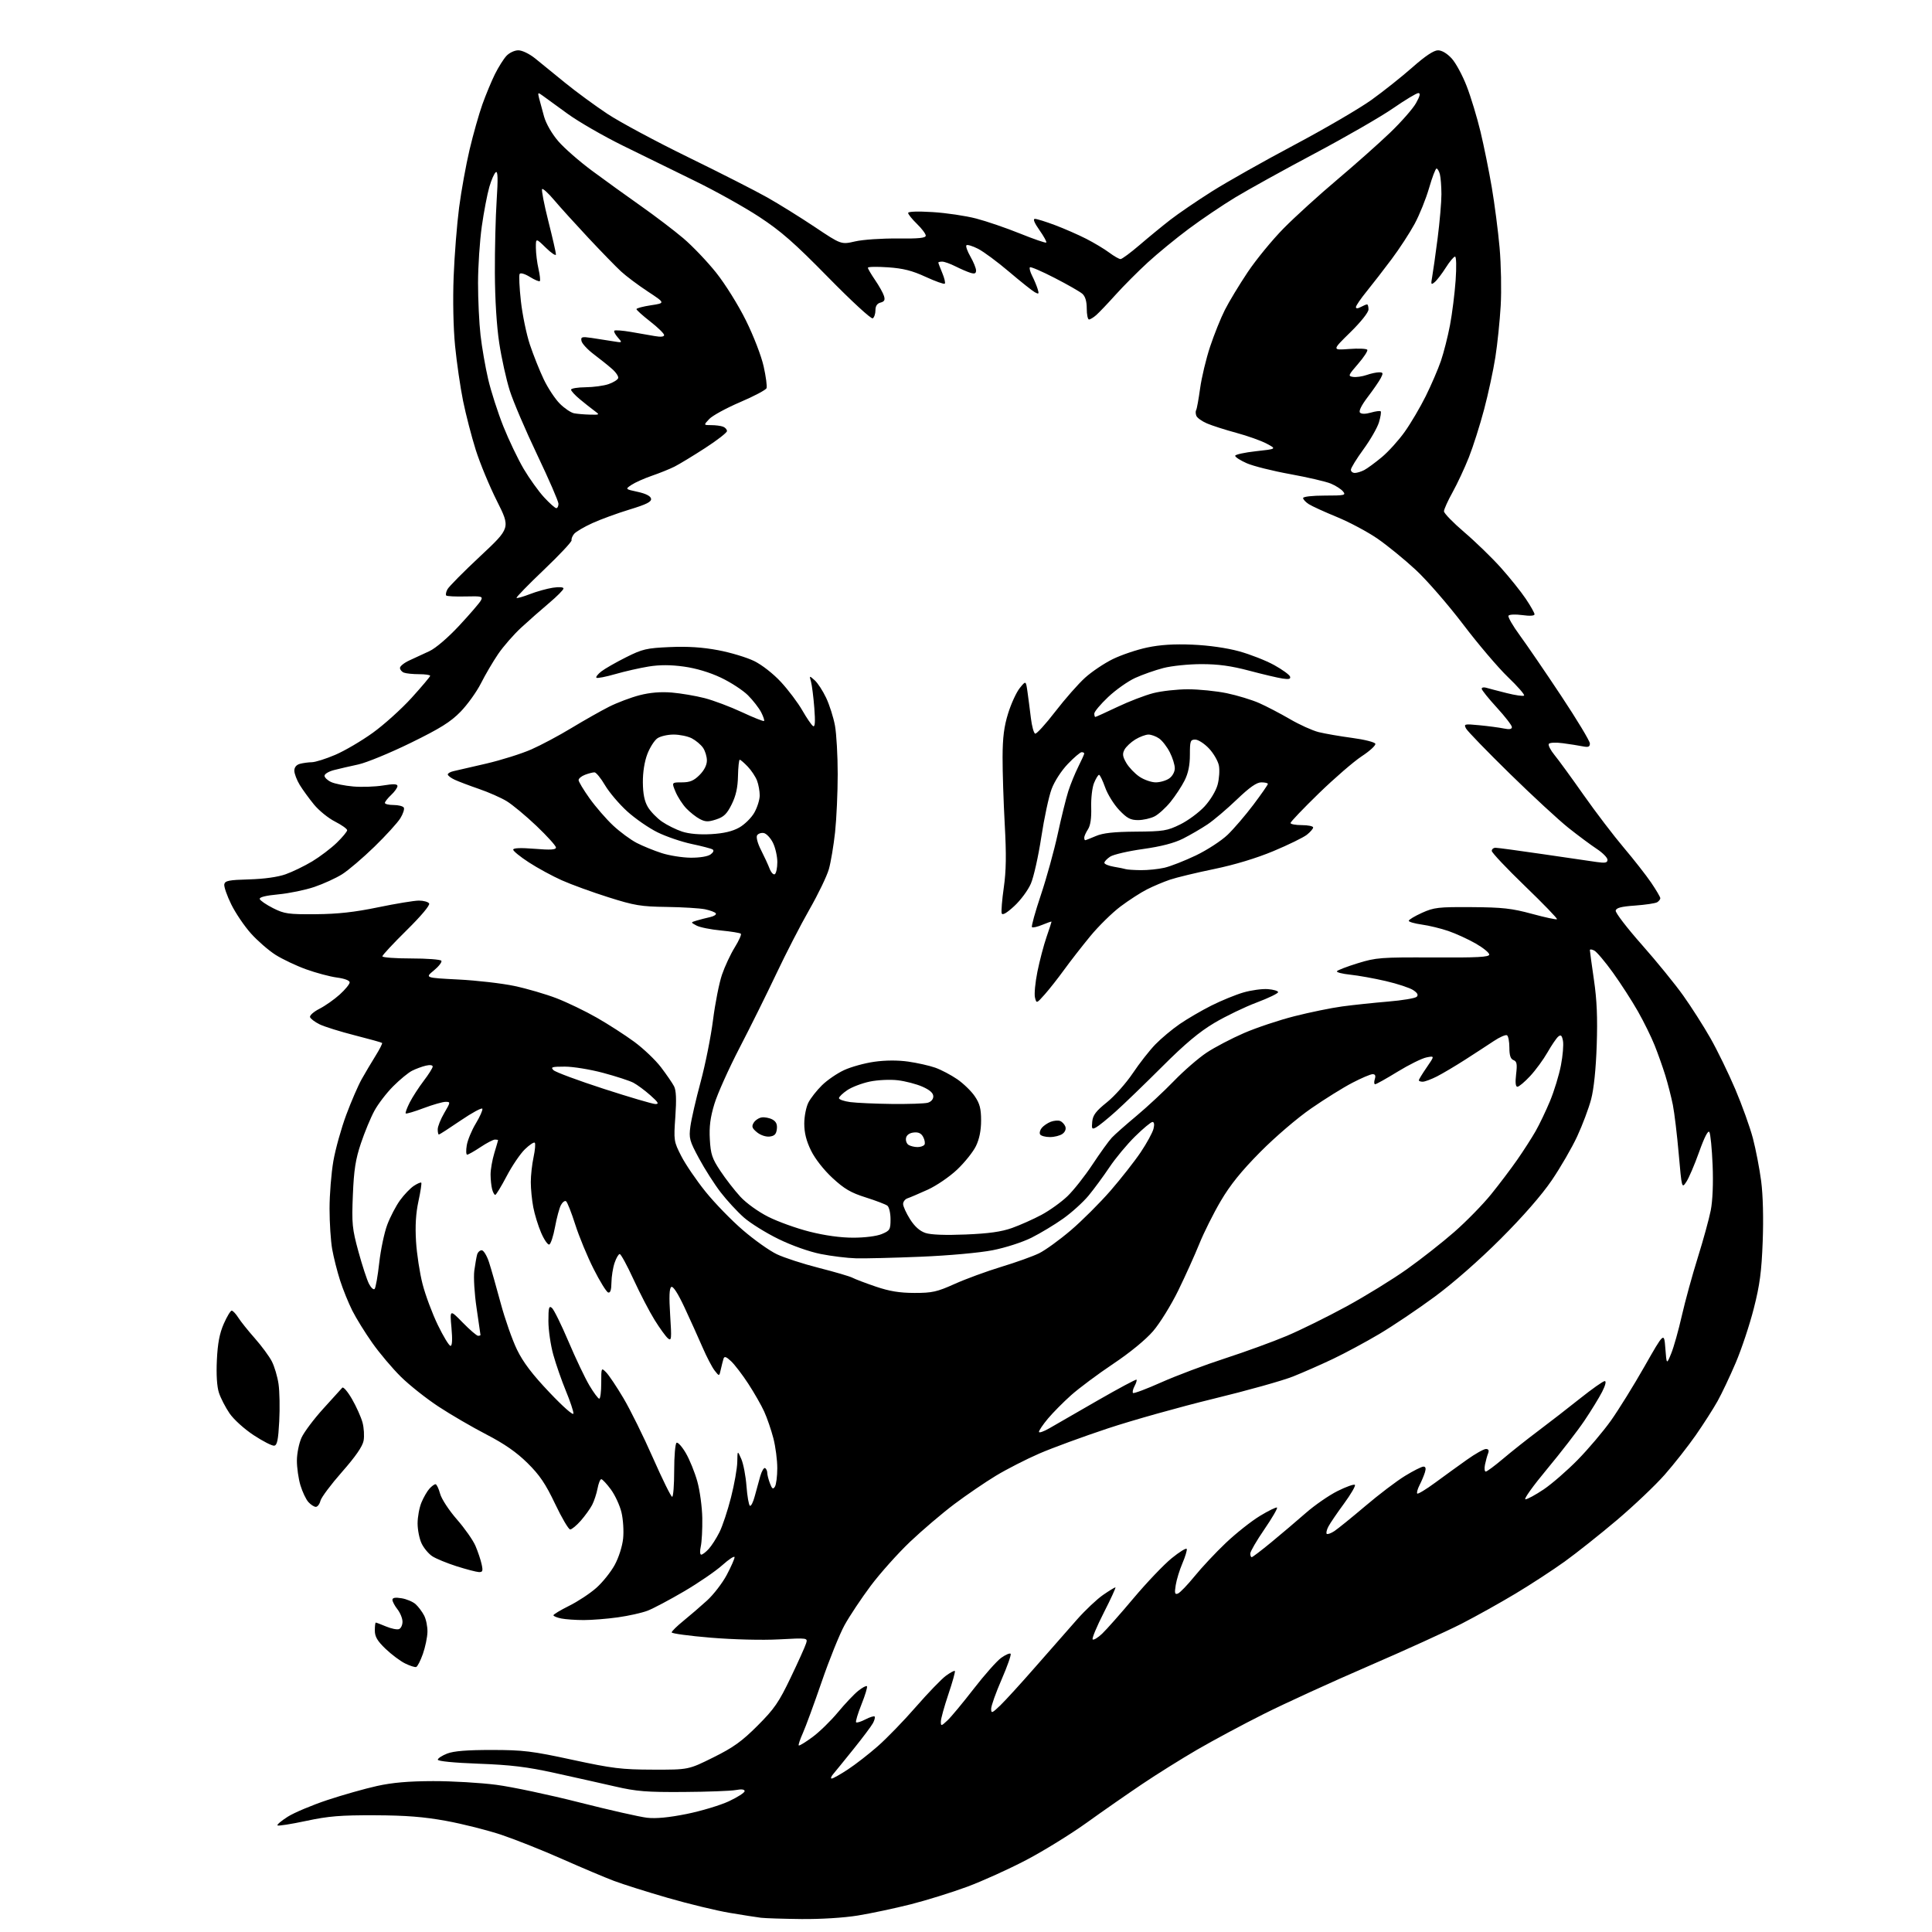<?xml version="1.0" encoding="UTF-8" standalone="no"?>
<svg 
  version="1.1" 
  xmlns="http://www.w3.org/2000/svg" 
  xmlns:xlink="http://www.w3.org/1999/xlink" 
  xmlns:svg="http://www.w3.org/2000/svg"
  xmlns:rdf="http://www.w3.org/1999/02/22-rdf-syntax-ns#"
  xmlns:cc="http://creativecommons.org/ns#"
  xmlns:dc="http://purl.org/dc/elements/1.1/"
  viewBox="0 0 768 768"
  width="768"
  height="768"
>
<style>svg {background-color: white; }</style>"
<path stroke="none" fill="black" fill-rule="evenodd" d="M318.50,762.85C311.35,762.77 304.15,762.54 302.50,762.34C300.85,762.14 295.23,761.26 290.00,760.38C284.77,759.50 273.75,756.83 265.50,754.45C257.25,752.07 247.57,749.01 244.00,747.66C240.43,746.31 231.20,742.41 223.50,739.00C215.80,735.58 204.95,731.27 199.40,729.40C193.84,727.54 183.94,725.04 177.40,723.84C168.47,722.21 161.38,721.65 149.00,721.60C135.36,721.55 130.62,721.93 121.66,723.85C115.70,725.12 110.59,725.92 110.30,725.63C110.01,725.34 111.85,723.78 114.39,722.17C116.94,720.56 124.01,717.58 130.11,715.55C136.20,713.53 145.09,711.01 149.85,709.96C156.00,708.60 162.46,708.04 172.20,708.02C179.73,708.01 191.02,708.67 197.28,709.49C203.54,710.31 218.39,713.46 230.27,716.48C242.16,719.50 254.27,722.24 257.19,722.58C260.79,722.99 265.88,722.50 273.00,721.07C278.77,719.90 286.31,717.63 289.75,716.03C293.19,714.42 296.00,712.61 296.00,712.01C296.00,711.29 294.77,711.14 292.49,711.57C290.56,711.93 281.22,712.28 271.74,712.34C257.03,712.44 253.03,712.12 244.50,710.15C239.00,708.89 228.20,706.47 220.50,704.78C209.45,702.35 203.07,701.58 190.24,701.10C180.42,700.74 174.00,700.10 174.03,699.50C174.06,698.95 175.75,697.85 177.79,697.06C180.39,696.06 185.69,695.63 195.50,695.64C207.99,695.65 211.45,696.07 227.50,699.54C243.51,702.99 247.06,703.43 259.59,703.46C273.68,703.50 273.68,703.50 283.55,698.60C291.53,694.64 294.89,692.23 301.14,685.98C307.82,679.30 309.61,676.70 314.31,666.87C317.31,660.62 320.06,654.50 320.43,653.28C321.11,651.07 321.11,651.07 309.63,651.68C303.02,652.04 291.55,651.75 282.58,651.01C274.01,650.30 267.00,649.35 267.00,648.91C267.00,648.46 269.11,646.39 271.69,644.30C274.26,642.21 278.48,638.58 281.05,636.24C283.63,633.89 287.14,629.33 288.87,626.10C290.59,622.86 292.00,619.68 292.00,619.02C292.00,618.36 289.82,619.77 287.15,622.16C284.49,624.55 277.63,629.25 271.90,632.61C266.18,635.96 259.67,639.42 257.42,640.28C255.18,641.14 249.86,642.33 245.60,642.92C241.34,643.52 235.24,644.00 232.05,644.00C228.86,644.00 224.84,643.72 223.13,643.38C221.41,643.03 220.00,642.45 220.00,642.09C220.00,641.73 222.81,640.04 226.25,638.33C229.69,636.63 234.54,633.43 237.03,631.22C239.53,629.02 242.82,624.90 244.36,622.08C245.96,619.15 247.39,614.66 247.70,611.59C248.01,608.65 247.71,603.97 247.05,601.21C246.39,598.44 244.49,594.34 242.84,592.09C241.18,589.84 239.47,588.00 239.02,588.00C238.58,588.00 237.91,589.67 237.53,591.72C237.14,593.76 236.18,596.68 235.40,598.20C234.61,599.73 232.57,602.55 230.88,604.49C229.18,606.42 227.28,607.99 226.65,607.98C226.02,607.98 223.32,603.40 220.66,597.80C216.86,589.81 214.51,586.34 209.66,581.56C205.31,577.27 200.50,573.93 193.30,570.20C187.68,567.29 179.13,562.31 174.30,559.13C169.46,555.95 162.73,550.62 159.35,547.28C155.97,543.94 150.86,537.90 148.01,533.85C145.15,529.81 141.57,524.02 140.05,521.00C138.53,517.98 136.34,512.58 135.19,509.00C134.04,505.43 132.63,499.83 132.05,496.57C131.47,493.30 131.00,486.05 131.00,480.45C131.00,474.85 131.69,466.33 132.52,461.52C133.36,456.72 135.67,448.45 137.65,443.14C139.62,437.84 142.38,431.48 143.77,429.00C145.16,426.52 147.64,422.35 149.28,419.71C150.92,417.08 152.09,414.77 151.88,414.58C151.67,414.38 146.78,413.02 141.00,411.55C135.22,410.08 128.95,408.12 127.05,407.19C125.16,406.26 123.44,404.96 123.24,404.30C123.04,403.65 124.72,402.16 126.98,401.01C129.24,399.86 132.87,397.31 135.05,395.34C137.22,393.38 139.00,391.20 139.00,390.51C139.00,389.76 136.98,388.99 133.94,388.59C131.16,388.22 125.65,386.75 121.69,385.32C117.74,383.90 112.25,381.29 109.49,379.54C106.74,377.78 102.36,373.97 99.77,371.08C97.17,368.19 93.64,362.99 91.93,359.51C90.22,356.03 88.97,352.43 89.16,351.51C89.44,350.10 91.03,349.79 99.00,349.57C104.90,349.41 110.39,348.65 113.50,347.55C116.25,346.58 121.03,344.26 124.13,342.40C127.22,340.53 131.61,337.20 133.88,335.00C136.14,332.80 138.00,330.56 138.00,330.02C138.00,329.48 135.83,327.94 133.18,326.59C130.53,325.25 126.77,322.20 124.82,319.82C122.87,317.44 120.31,313.92 119.14,312.00C117.97,310.07 117.01,307.54 117.00,306.37C117.00,305.00 117.81,304.02 119.25,303.63C120.49,303.30 122.62,303.01 124.00,302.99C125.38,302.96 129.55,301.65 133.27,300.06C136.99,298.47 143.69,294.54 148.15,291.33C152.61,288.13 159.58,281.85 163.63,277.39C167.68,272.92 171.00,268.98 171.00,268.64C171.00,268.29 169.01,268.00 166.58,268.00C164.15,268.00 161.45,267.73 160.58,267.39C159.71,267.06 159.00,266.21 159.00,265.51C159.00,264.80 160.69,263.46 162.75,262.52C164.81,261.57 168.41,259.91 170.74,258.82C173.22,257.66 178.15,253.43 182.58,248.66C186.76,244.17 190.61,239.70 191.15,238.71C192.03,237.07 191.55,236.94 185.03,237.10C181.14,237.20 177.70,237.03 177.39,236.73C177.09,236.42 177.30,235.30 177.87,234.25C178.44,233.19 184.30,227.26 190.91,221.09C202.91,209.86 202.91,209.86 197.55,199.18C194.59,193.31 190.81,184.17 189.13,178.88C187.46,173.59 185.19,164.81 184.08,159.38C182.98,153.95 181.55,144.10 180.90,137.50C180.20,130.31 179.97,119.29 180.33,110.00C180.66,101.47 181.64,89.10 182.50,82.50C183.36,75.90 185.23,65.55 186.66,59.50C188.09,53.45 190.38,45.35 191.75,41.50C193.13,37.65 195.37,32.25 196.73,29.50C198.10,26.75 200.15,23.49 201.28,22.25C202.44,20.99 204.53,20.00 206.04,20.00C207.58,20.00 210.45,21.39 212.76,23.25C214.98,25.04 220.32,29.39 224.64,32.92C228.97,36.44 236.55,42.01 241.50,45.29C246.45,48.56 260.89,56.31 273.60,62.51C286.30,68.71 300.47,75.92 305.10,78.54C309.72,81.15 318.20,86.43 323.94,90.26C334.37,97.24 334.37,97.24 339.94,95.96C343.00,95.25 350.56,94.74 356.75,94.81C365.25,94.90 368.00,94.62 368.00,93.66C368.00,92.96 366.43,90.87 364.50,89.00C362.58,87.13 361.00,85.18 361.00,84.65C361.00,84.07 364.80,83.94 370.75,84.31C376.11,84.64 383.88,85.79 388.00,86.86C392.12,87.93 399.99,90.62 405.48,92.84C410.97,95.06 415.66,96.67 415.91,96.42C416.16,96.17 414.94,93.95 413.20,91.48C411.16,88.59 410.52,87.00 411.40,87.00C412.15,87.00 415.76,88.13 419.43,89.51C423.09,90.89 428.66,93.33 431.80,94.93C434.93,96.53 439.05,99.00 440.94,100.42C442.84,101.84 444.86,102.99 445.44,102.99C446.02,102.98 449.43,100.46 453.00,97.40C456.57,94.33 462.07,89.82 465.21,87.38C468.35,84.94 475.78,79.87 481.71,76.12C487.65,72.36 502.40,64.04 514.50,57.62C526.60,51.19 540.40,43.14 545.17,39.72C549.94,36.30 557.28,30.46 561.48,26.75C566.56,22.26 569.96,20.00 571.62,20.00C573.16,20.00 575.25,21.24 577.08,23.25C578.71,25.03 581.40,30.01 583.05,34.30C584.71,38.58 587.16,46.69 588.51,52.30C589.86,57.91 591.88,67.87 593.00,74.44C594.12,81.01 595.52,91.81 596.11,98.44C596.70,105.07 596.90,115.45 596.55,121.50C596.20,127.55 595.25,136.78 594.43,142.00C593.61,147.22 591.60,156.57 589.95,162.77C588.31,168.97 585.59,177.52 583.91,181.77C582.23,186.02 579.31,192.27 577.43,195.66C575.54,199.05 574.00,202.47 574.00,203.25C574.00,204.03 577.65,207.78 582.10,211.58C586.56,215.39 593.08,221.72 596.60,225.65C600.12,229.58 604.58,235.14 606.50,238.00C608.43,240.86 610.00,243.65 610.00,244.19C610.00,244.81 608.13,244.93 605.11,244.51C602.42,244.14 599.96,244.25 599.65,244.75C599.34,245.25 601.37,248.78 604.16,252.58C606.95,256.39 614.36,267.22 620.62,276.66C626.88,286.10 632.00,294.59 632.00,295.54C632.00,296.89 631.40,297.13 629.14,296.68C627.57,296.36 624.02,295.81 621.27,295.44C618.43,295.06 616.00,295.18 615.67,295.72C615.36,296.23 616.36,298.20 617.90,300.08C619.45,301.96 624.67,309.12 629.50,316.00C634.34,322.88 641.54,332.32 645.51,337.00C649.47,341.68 654.35,347.91 656.36,350.86C658.36,353.81 660.00,356.60 660.00,357.05C660.00,357.51 659.44,358.23 658.75,358.66C658.06,359.08 654.13,359.67 650.01,359.97C644.43,360.36 642.45,360.88 642.26,362.00C642.12,362.82 646.78,368.90 652.62,375.50C658.46,382.10 665.89,391.22 669.13,395.78C672.37,400.33 677.25,407.98 679.97,412.78C682.69,417.57 687.12,426.68 689.81,433.00C692.50,439.32 695.65,448.10 696.81,452.50C697.96,456.90 699.44,464.55 700.09,469.50C700.81,475.03 701.05,484.29 700.70,493.50C700.24,505.55 699.55,510.79 697.15,520.17C695.52,526.59 692.30,536.27 690.00,541.67C687.70,547.08 684.43,553.98 682.74,557.00C681.05,560.02 677.16,566.10 674.10,570.50C671.03,574.90 665.48,581.97 661.75,586.21C658.02,590.45 649.46,598.57 642.73,604.27C636.00,609.96 626.67,617.37 622.00,620.73C617.33,624.09 608.55,629.82 602.50,633.45C596.45,637.09 586.76,642.49 580.98,645.46C575.19,648.42 558.54,656.00 543.98,662.30C529.41,668.59 510.70,677.15 502.40,681.32C494.09,685.48 482.17,691.88 475.90,695.52C469.63,699.17 459.77,705.33 454.00,709.22C448.23,713.10 438.32,719.99 432.00,724.54C425.68,729.08 414.86,735.76 407.98,739.37C401.09,742.98 390.52,747.77 384.48,750.01C378.44,752.25 368.31,755.40 361.96,757.01C355.61,758.61 346.16,760.61 340.96,761.46C335.40,762.36 326.14,762.93 318.50,762.85zM330.62,707.00C331.13,707.00 334.01,705.38 337.02,703.40C340.04,701.42 345.40,697.25 348.93,694.15C352.47,691.05 359.30,684.01 364.09,678.50C368.89,673.00 374.25,667.45 375.99,666.16C377.73,664.88 379.34,664.01 379.57,664.24C379.80,664.47 378.64,668.64 376.99,673.52C375.35,678.39 374.00,683.27 374.00,684.36C374.00,686.23 374.15,686.21 376.60,683.92C378.03,682.59 382.73,676.93 387.05,671.35C391.37,665.77 396.30,660.21 398.01,659.00C399.72,657.78 401.39,657.06 401.73,657.39C402.07,657.73 400.46,662.31 398.17,667.58C395.88,672.84 394.00,678.10 394.00,679.27C394.00,681.19 394.35,681.06 397.60,677.95C399.58,676.05 405.92,669.10 411.69,662.50C417.45,655.90 424.86,647.47 428.15,643.76C431.43,640.05 436.09,635.66 438.49,634.01C440.89,632.35 443.10,631.00 443.39,631.00C443.67,631.00 441.61,635.50 438.80,641.01C435.99,646.52 433.99,651.32 434.35,651.69C434.72,652.05 436.41,651.04 438.11,649.43C439.81,647.82 445.45,641.45 450.64,635.27C455.83,629.10 462.63,621.97 465.76,619.42C468.88,616.88 471.57,615.22 471.75,615.74C471.92,616.26 471.15,618.82 470.03,621.43C468.91,624.04 467.71,627.95 467.37,630.11C466.85,633.35 467.00,633.94 468.24,633.46C469.07,633.14 472.04,630.05 474.86,626.59C477.67,623.12 483.26,617.16 487.28,613.34C491.30,609.52 497.41,604.68 500.86,602.59C504.30,600.50 507.35,599.02 507.64,599.30C507.92,599.59 505.65,603.49 502.58,607.97C499.51,612.45 497.00,616.77 497.00,617.56C497.00,618.35 497.26,619.00 497.58,619.00C497.90,619.00 501.38,616.35 505.33,613.10C509.27,609.86 515.42,604.64 519.00,601.50C522.58,598.36 528.30,594.40 531.72,592.70C535.14,590.99 538.23,589.90 538.59,590.26C538.95,590.62 537.00,593.97 534.26,597.71C531.51,601.44 528.72,605.55 528.05,606.84C527.38,608.12 527.09,609.42 527.39,609.72C527.69,610.02 529.05,609.54 530.41,608.65C531.76,607.76 537.29,603.29 542.69,598.71C548.08,594.12 555.21,588.71 558.52,586.69C561.83,584.66 565.12,583.00 565.84,583.00C566.72,583.00 566.91,583.72 566.44,585.25C566.06,586.49 565.10,588.78 564.30,590.34C563.50,591.91 563.09,593.42 563.38,593.71C563.67,594.00 566.89,592.05 570.53,589.37C574.17,586.69 579.84,582.59 583.14,580.25C586.43,577.91 589.82,576.00 590.67,576.00C591.73,576.00 592.00,576.55 591.54,577.75C591.16,578.71 590.61,580.74 590.30,582.25C590.00,583.76 590.14,584.99 590.62,584.97C591.11,584.96 594.20,582.66 597.50,579.87C600.80,577.07 607.10,572.08 611.50,568.78C615.90,565.47 623.39,559.67 628.14,555.88C632.89,552.10 637.29,549.00 637.91,549.00C638.59,549.00 638.18,550.70 636.88,553.25C635.69,555.59 632.50,560.78 629.80,564.79C627.10,568.79 620.41,577.46 614.93,584.04C609.45,590.62 605.60,596.00 606.37,596.00C607.14,596.00 610.41,594.23 613.64,592.06C616.86,589.89 622.95,584.60 627.16,580.31C631.38,576.01 637.32,568.99 640.37,564.71C643.41,560.42 649.42,550.75 653.70,543.21C661.50,529.50 661.50,529.50 662.00,536.00C662.50,542.50 662.50,542.50 664.33,538.03C665.34,535.57 667.24,528.82 668.55,523.03C669.87,517.24 672.72,506.84 674.89,499.92C677.06,493.00 679.38,484.55 680.05,481.14C680.80,477.32 681.09,470.40 680.79,463.12C680.52,456.61 679.94,450.71 679.50,450.01C679.00,449.18 677.52,452.04 675.42,457.94C673.61,463.01 671.32,468.36 670.33,469.83C668.54,472.49 668.53,472.46 667.32,458.68C666.66,451.08 665.60,442.31 664.98,439.18C664.35,436.06 663.01,430.80 661.99,427.50C660.97,424.20 659.05,418.80 657.73,415.50C656.41,412.20 653.42,406.12 651.08,402.00C648.74,397.88 644.29,390.98 641.19,386.67C638.09,382.36 634.76,378.41 633.78,377.88C632.80,377.36 632.00,377.28 632.00,377.70C632.00,378.12 632.73,383.43 633.61,389.48C634.79,397.49 635.09,404.59 634.72,415.50C634.40,424.96 633.58,432.90 632.49,437.00C631.55,440.57 629.06,447.19 626.97,451.70C624.88,456.22 620.32,464.09 616.84,469.20C612.83,475.09 605.36,483.64 596.49,492.50C588.05,500.94 577.63,510.08 570.27,515.50C563.55,520.45 553.65,527.11 548.28,530.29C542.90,533.48 534.67,537.90 530.00,540.13C525.33,542.36 518.14,545.52 514.04,547.16C509.93,548.81 495.68,552.80 482.37,556.03C469.05,559.27 450.13,564.58 440.33,567.83C430.52,571.09 418.27,575.58 413.11,577.82C407.95,580.06 400.20,584.02 395.90,586.62C391.60,589.22 384.15,594.31 379.34,597.92C374.53,601.54 366.61,608.29 361.74,612.91C356.88,617.54 349.84,625.42 346.10,630.41C342.37,635.41 337.70,642.42 335.73,646.00C333.76,649.58 329.67,659.70 326.65,668.50C323.62,677.30 320.24,686.51 319.13,688.98C318.02,691.44 317.30,693.63 317.51,693.85C317.73,694.06 320.16,692.59 322.91,690.56C325.67,688.54 330.23,684.10 333.06,680.69C335.88,677.29 339.52,673.44 341.15,672.14C342.77,670.84 344.34,670.01 344.62,670.29C344.91,670.57 343.94,673.81 342.47,677.47C341.01,681.14 340.03,684.37 340.31,684.64C340.59,684.92 342.25,684.41 344.00,683.50C345.75,682.59 347.41,682.07 347.67,682.34C347.94,682.61 347.65,683.78 347.03,684.95C346.40,686.12 342.92,690.77 339.28,695.29C335.65,699.80 332.01,704.29 331.19,705.25C330.36,706.21 330.11,707.00 330.62,707.00zM165.43,662.66C164.92,662.82 162.93,662.18 161.02,661.24C159.11,660.30 155.62,657.69 153.27,655.44C150.00,652.30 149.00,650.60 149.00,648.17C149.00,646.43 149.17,645.00 149.38,645.00C149.59,645.00 151.44,645.70 153.49,646.56C155.55,647.42 157.86,647.89 158.62,647.59C159.38,647.30 160.00,645.98 160.00,644.67C160.00,643.35 159.10,641.13 158.00,639.73C156.90,638.33 156.00,636.63 156.00,635.96C156.00,635.11 157.11,634.92 159.62,635.33C161.62,635.65 164.14,636.72 165.23,637.70C166.31,638.69 167.83,640.71 168.60,642.20C169.37,643.68 169.97,646.61 169.92,648.70C169.88,650.79 169.06,654.72 168.11,657.44C167.15,660.15 165.95,662.51 165.43,662.66zM190.33,624.92C189.32,624.87 185.35,623.83 181.50,622.61C177.65,621.38 173.30,619.59 171.84,618.63C170.37,617.67 168.46,615.38 167.59,613.54C166.71,611.70 166.00,608.11 166.00,605.57C166.00,603.02 166.69,599.28 167.54,597.25C168.38,595.23 169.80,592.77 170.69,591.79C171.58,590.80 172.67,590.00 173.12,590.00C173.56,590.00 174.38,591.69 174.94,593.75C175.51,595.86 178.43,600.32 181.60,603.96C184.71,607.51 188.04,612.25 189.00,614.50C189.96,616.74 191.07,620.02 191.45,621.79C192.05,624.50 191.88,624.99 190.33,624.92zM278.75,618.00C279.24,618.00 280.58,616.99 281.71,615.75C282.85,614.51 284.77,611.52 285.98,609.10C287.20,606.69 289.27,600.44 290.59,595.23C291.92,590.01 293.04,583.66 293.08,581.12C293.16,576.50 293.16,576.50 294.68,579.97C295.51,581.88 296.44,586.74 296.74,590.76C297.04,594.77 297.66,598.29 298.10,598.56C298.54,598.84 299.41,597.13 300.02,594.78C300.64,592.43 301.63,588.83 302.22,586.78C302.81,584.74 303.68,583.30 304.15,583.59C304.62,583.88 305.00,584.74 305.00,585.49C305.00,586.25 305.48,588.12 306.06,589.65C306.90,591.88 307.30,592.14 308.04,590.97C308.55,590.16 308.98,586.86 308.98,583.64C308.99,580.42 308.29,575.07 307.43,571.74C306.57,568.41 304.92,563.62 303.77,561.10C302.62,558.57 299.76,553.58 297.42,550.00C295.08,546.42 292.02,542.42 290.61,541.10C288.67,539.28 287.95,539.04 287.61,540.10C287.37,540.87 286.89,542.78 286.54,544.33C285.92,547.17 285.92,547.17 284.09,544.83C283.08,543.55 280.89,539.35 279.23,535.50C277.56,531.65 274.35,524.54 272.09,519.70C269.47,514.11 267.56,511.15 266.85,511.59C266.06,512.08 265.93,515.43 266.40,522.80C267.02,532.29 266.93,533.19 265.51,532.01C264.65,531.29 262.27,528.01 260.22,524.71C258.17,521.42 254.41,514.17 251.85,508.61C249.29,503.05 246.82,498.50 246.35,498.50C245.88,498.50 244.96,500.07 244.31,502.00C243.65,503.93 243.09,507.45 243.06,509.83C243.02,512.82 242.61,514.05 241.75,513.78C241.06,513.57 238.46,509.36 235.98,504.44C233.49,499.52 230.20,491.57 228.67,486.77C227.15,481.98 225.49,477.80 225.00,477.50C224.50,477.19 223.59,477.89 222.97,479.05C222.35,480.21 221.30,484.13 220.63,487.76C219.96,491.39 218.93,494.52 218.34,494.72C217.76,494.91 216.30,492.81 215.11,490.04C213.92,487.28 212.51,482.70 211.98,479.87C211.44,477.04 211.00,472.56 211.00,469.91C211.00,467.26 211.49,462.80 212.10,459.98C212.70,457.17 212.92,454.59 212.58,454.25C212.25,453.91 210.47,455.09 208.65,456.86C206.82,458.63 203.56,463.43 201.41,467.53C199.26,471.63 197.21,474.98 196.87,474.99C196.52,475.00 195.96,473.99 195.63,472.75C195.30,471.51 195.02,468.88 195.01,466.91C195.01,464.93 195.67,461.11 196.49,458.41C197.31,455.71 197.98,453.39 197.99,453.25C198.00,453.11 197.44,453.00 196.75,453.00C196.06,453.01 193.47,454.35 191.00,456.00C188.53,457.65 186.14,458.99 185.70,459.00C185.27,459.00 185.20,457.31 185.55,455.25C185.90,453.19 187.51,449.30 189.13,446.62C190.75,443.94 191.93,441.29 191.75,440.75C191.57,440.21 187.71,442.29 183.17,445.38C178.64,448.47 174.72,451.00 174.46,451.00C174.21,451.00 174.00,450.07 174.00,448.93C174.00,447.79 175.17,444.86 176.60,442.43C179.12,438.12 179.14,438.00 177.12,438.00C175.98,438.00 172.04,439.13 168.37,440.51C164.70,441.90 161.51,442.84 161.28,442.61C161.05,442.38 161.77,440.42 162.87,438.25C163.98,436.08 166.49,432.20 168.44,429.64C170.40,427.08 172.00,424.53 172.00,423.97C172.00,423.38 170.87,423.23 169.25,423.62C167.74,423.98 165.28,424.89 163.80,425.64C162.31,426.39 158.93,429.17 156.30,431.81C153.66,434.45 150.29,438.85 148.82,441.57C147.34,444.29 144.93,450.12 143.46,454.51C141.33,460.87 140.68,465.05 140.27,475.00C139.80,486.42 139.99,488.38 142.47,497.49C143.97,502.98 145.86,508.76 146.68,510.35C147.50,511.93 148.51,512.84 148.93,512.36C149.34,511.89 150.17,507.23 150.75,502.00C151.34,496.77 152.77,489.96 153.94,486.86C155.11,483.75 157.39,479.38 159.01,477.14C160.63,474.90 163.11,472.32 164.51,471.40C165.91,470.48 167.24,469.91 167.46,470.13C167.68,470.34 167.17,473.67 166.34,477.51C165.30,482.32 165.00,487.31 165.38,493.50C165.68,498.45 166.85,506.08 167.98,510.45C169.10,514.82 171.83,522.13 174.04,526.70C176.25,531.26 178.52,535.00 179.09,535.00C179.76,535.00 179.89,532.49 179.46,527.75C178.80,520.50 178.80,520.50 183.94,525.75C186.76,528.64 189.51,531.00 190.04,531.00C190.57,531.00 191.00,530.85 191.00,530.68C191.00,530.50 190.31,525.71 189.46,520.04C188.60,514.32 188.20,507.68 188.54,505.12C188.89,502.58 189.39,499.71 189.65,498.75C189.92,497.79 190.74,497.00 191.49,497.00C192.23,497.00 193.54,499.14 194.39,501.75C195.24,504.36 197.32,511.68 199.02,518.00C200.72,524.33 203.64,532.65 205.51,536.50C207.96,541.54 211.58,546.31 218.41,553.50C223.88,559.27 227.92,562.82 227.95,561.89C227.98,561.00 226.62,556.95 224.94,552.89C223.26,548.82 221.01,542.36 219.94,538.52C218.87,534.68 218.00,528.66 218.00,525.15C218.00,519.78 218.22,518.94 219.40,519.92C220.17,520.56 223.14,526.58 225.99,533.29C228.84,540.01 232.58,547.86 234.30,550.75C236.02,553.64 237.78,556.00 238.21,556.00C238.65,556.00 239.00,553.20 239.00,549.78C239.00,543.60 239.01,543.57 240.95,545.53C242.03,546.61 245.13,551.24 247.84,555.81C250.55,560.38 255.83,571.07 259.57,579.56C263.32,588.05 266.74,595.00 267.19,595.00C267.64,595.00 268.00,590.30 268.00,584.56C268.00,578.82 268.42,573.86 268.94,573.53C269.46,573.21 271.11,575.04 272.61,577.60C274.11,580.16 276.17,585.23 277.19,588.88C278.21,592.52 279.10,599.10 279.17,603.50C279.24,607.90 278.97,612.96 278.57,614.75C278.16,616.56 278.24,618.00 278.75,618.00zM125.55,599.00C124.87,599.00 123.53,598.14 122.59,597.09C121.64,596.05 120.22,593.05 119.43,590.44C118.64,587.82 118.01,583.39 118.02,580.59C118.03,577.79 118.86,573.70 119.86,571.50C120.86,569.30 124.74,564.12 128.48,560.00C132.22,555.88 135.63,552.11 136.06,551.64C136.48,551.16 138.22,553.19 139.92,556.14C141.62,559.09 143.50,563.26 144.09,565.41C144.68,567.56 144.88,570.85 144.53,572.72C144.10,575.01 141.30,579.04 135.95,585.12C131.58,590.08 127.73,595.23 127.39,596.56C127.06,597.90 126.23,599.00 125.55,599.00zM109.00,574.68C108.17,574.80 104.51,572.92 100.84,570.51C97.10,568.05 92.90,564.25 91.24,561.82C89.62,559.44 87.72,555.76 87.03,553.64C86.23,551.19 85.93,546.44 86.21,540.64C86.52,534.02 87.28,530.05 88.94,526.25C90.21,523.36 91.63,521.00 92.10,521.00C92.57,521.00 93.74,522.24 94.70,523.75C95.65,525.26 98.63,528.98 101.30,532.00C103.97,535.02 107.01,539.14 108.05,541.15C109.09,543.16 110.29,547.21 110.72,550.15C111.15,553.09 111.28,559.77 111.00,564.99C110.61,572.41 110.17,574.52 109.00,574.68zM417.25,567.70C419.59,566.34 428.23,561.36 436.45,556.64C444.67,551.92 451.57,548.23 451.78,548.44C451.99,548.66 451.64,549.81 451.00,551.00C450.36,552.19 450.09,553.42 450.39,553.73C450.70,554.03 455.78,552.12 461.69,549.48C467.60,546.85 478.98,542.57 486.97,539.98C494.96,537.38 506.00,533.36 511.50,531.04C517.00,528.72 527.69,523.44 535.25,519.32C542.82,515.19 553.62,508.54 559.25,504.54C564.89,500.54 573.38,493.86 578.13,489.70C582.88,485.54 589.43,478.84 592.69,474.82C595.96,470.79 600.66,464.57 603.14,461.00C605.63,457.43 608.90,452.32 610.42,449.67C611.94,447.01 614.52,441.61 616.16,437.67C617.80,433.72 619.75,427.35 620.49,423.50C621.24,419.65 621.60,415.25 621.30,413.73C620.88,411.56 620.47,411.20 619.43,412.06C618.70,412.67 616.78,415.49 615.16,418.33C613.54,421.17 610.44,425.41 608.26,427.75C606.09,430.09 603.81,432.00 603.20,432.00C602.46,432.00 602.29,430.35 602.68,427.02C603.16,422.97 602.97,421.92 601.64,421.41C600.47,420.97 600.00,419.54 600.00,416.45C600.00,414.07 599.58,411.86 599.06,411.54C598.54,411.22 596.18,412.25 593.81,413.83C591.44,415.41 586.32,418.74 582.43,421.24C578.55,423.73 573.50,426.72 571.22,427.89C568.94,429.05 566.39,430.00 565.54,430.00C564.69,430.00 564.00,429.74 564.00,429.43C564.00,429.12 565.42,426.80 567.16,424.27C570.31,419.69 570.31,419.69 567.03,420.34C565.22,420.71 560.08,423.25 555.59,426.00C551.11,428.75 547.09,431.00 546.65,431.00C546.22,431.00 546.15,430.10 546.50,429.00C546.94,427.61 546.68,427.00 545.64,427.00C544.82,427.00 541.19,428.54 537.57,430.43C533.95,432.31 526.61,436.88 521.25,440.59C515.74,444.38 506.93,451.93 501.00,457.91C493.47,465.51 489.02,471.02 485.25,477.44C482.36,482.35 478.54,490.00 476.75,494.44C474.96,498.87 471.19,507.23 468.37,513.00C465.55,518.77 461.05,526.04 458.37,529.15C455.44,532.56 449.13,537.73 442.51,542.15C436.47,546.19 428.96,551.79 425.82,554.58C422.68,557.38 418.52,561.59 416.56,563.93C414.60,566.27 413.00,568.64 413.00,569.18C413.00,569.73 414.91,569.06 417.25,567.70zM363.50,513.96C370.55,513.97 372.45,513.55 379.50,510.38C383.90,508.40 392.23,505.35 398.01,503.59C403.79,501.84 410.54,499.42 413.01,498.22C415.48,497.02 421.17,492.90 425.65,489.08C430.14,485.25 437.25,478.15 441.46,473.31C445.66,468.46 451.07,461.57 453.48,457.98C455.88,454.40 458.15,450.23 458.53,448.73C458.96,447.02 458.81,446.00 458.13,446.00C457.54,446.00 454.42,448.59 451.21,451.75C447.99,454.91 443.41,460.43 441.02,464.00C438.63,467.57 434.89,472.66 432.71,475.29C430.53,477.92 425.99,482.03 422.62,484.42C419.26,486.81 413.61,490.21 410.07,491.99C406.43,493.81 399.71,495.98 394.57,496.99C389.38,498.00 377.16,499.11 366.00,499.57C355.27,500.01 343.70,500.30 340.28,500.20C336.86,500.11 330.56,499.34 326.28,498.49C321.71,497.58 314.77,495.13 309.46,492.53C304.49,490.11 298.29,486.25 295.69,483.96C293.09,481.67 288.94,477.17 286.48,473.97C284.01,470.77 280.14,464.71 277.88,460.51C274.08,453.48 273.81,452.47 274.44,447.78C274.81,444.97 276.64,437.01 278.51,430.09C280.38,423.16 282.60,412.08 283.44,405.45C284.28,398.83 285.88,390.73 287.00,387.45C288.12,384.18 290.40,379.30 292.06,376.62C293.72,373.94 294.82,371.48 294.50,371.17C294.18,370.85 290.61,370.27 286.56,369.88C282.52,369.50 278.15,368.62 276.86,367.92C274.51,366.66 274.51,366.66 277.00,365.92C278.38,365.51 280.76,364.90 282.29,364.56C283.83,364.22 284.84,363.56 284.55,363.08C284.26,362.61 282.33,361.88 280.26,361.45C278.19,361.03 271.32,360.61 265.00,360.52C254.76,360.38 252.22,359.96 241.80,356.66C235.37,354.63 227.05,351.60 223.30,349.92C219.56,348.25 213.69,345.06 210.25,342.82C206.81,340.59 204.00,338.31 204.00,337.75C204.00,337.08 206.94,336.96 212.50,337.41C218.86,337.93 221.00,337.80 221.00,336.89C221.00,336.23 217.51,332.37 213.25,328.31C208.99,324.26 203.65,319.83 201.39,318.46C199.14,317.10 194.19,314.91 190.39,313.61C186.60,312.31 182.26,310.66 180.75,309.96C179.24,309.26 178.00,308.31 178.00,307.86C178.00,307.41 179.01,306.82 180.25,306.55C181.49,306.28 187.38,304.92 193.34,303.53C199.29,302.14 207.32,299.61 211.17,297.92C215.03,296.23 222.22,292.40 227.16,289.40C232.10,286.41 238.82,282.61 242.09,280.95C245.37,279.30 250.85,277.23 254.28,276.35C258.45,275.28 262.67,274.94 267.07,275.30C270.69,275.61 276.54,276.60 280.07,277.51C283.61,278.42 290.28,280.93 294.91,283.09C299.53,285.25 303.50,286.83 303.73,286.60C303.96,286.37 303.43,284.80 302.56,283.11C301.68,281.42 299.33,278.39 297.33,276.39C295.32,274.39 290.49,271.24 286.59,269.39C282.12,267.27 276.68,265.64 271.86,264.98C266.59,264.25 262.26,264.24 257.86,264.95C254.36,265.52 248.38,266.87 244.57,267.97C240.75,269.07 237.38,269.72 237.08,269.41C236.78,269.11 237.65,267.99 239.01,266.92C240.38,265.85 244.77,263.33 248.78,261.32C255.40,258.00 256.97,257.63 266.28,257.22C273.36,256.91 279.25,257.29 285.46,258.46C290.39,259.38 296.83,261.33 299.79,262.77C302.90,264.30 307.39,267.81 310.47,271.14C313.39,274.30 317.21,279.38 318.95,282.42C320.70,285.47 322.61,288.26 323.21,288.63C323.99,289.11 324.13,287.00 323.70,281.40C323.36,277.06 322.77,272.38 322.39,271.00C321.69,268.51 321.69,268.51 323.84,270.41C325.03,271.45 327.08,274.60 328.41,277.41C329.73,280.21 331.31,285.17 331.91,288.43C332.51,291.70 333.00,300.38 333.00,307.72C333.00,315.07 332.53,325.45 331.96,330.79C331.38,336.13 330.27,342.75 329.49,345.50C328.71,348.25 325.24,355.45 321.78,361.50C318.32,367.55 312.41,379.02 308.64,387.00C304.87,394.98 298.28,408.26 293.99,416.52C289.71,424.78 285.20,434.81 283.99,438.81C282.35,444.20 281.88,447.86 282.17,452.92C282.50,458.82 283.07,460.53 286.37,465.49C288.46,468.65 292.04,473.25 294.31,475.72C296.67,478.28 301.41,481.69 305.40,483.70C309.23,485.63 316.61,488.29 321.81,489.60C327.84,491.13 334.12,492.00 339.16,492.00C343.80,492.00 348.50,491.40 350.53,490.55C353.75,489.21 354.00,488.78 354.00,484.67C354.00,482.24 353.44,479.81 352.75,479.28C352.06,478.75 348.18,477.27 344.13,475.99C338.22,474.13 335.61,472.60 330.92,468.26C327.45,465.05 323.99,460.63 322.40,457.38C320.53,453.56 319.71,450.31 319.71,446.67C319.71,443.79 320.45,440.03 321.36,438.27C322.26,436.52 324.69,433.43 326.75,431.41C328.81,429.38 332.76,426.67 335.53,425.39C338.30,424.10 343.70,422.61 347.53,422.07C351.94,421.44 356.90,421.42 361.02,422.00C364.61,422.51 369.45,423.60 371.78,424.42C374.11,425.25 378.04,427.31 380.50,429.00C382.97,430.70 386.12,433.75 387.49,435.78C389.47,438.69 390.00,440.71 390.00,445.42C390.00,449.36 389.31,452.79 387.96,455.57C386.85,457.88 383.47,462.10 380.47,464.94C377.46,467.79 372.21,471.37 368.76,472.93C365.32,474.49 361.71,476.03 360.75,476.35C359.79,476.67 359.00,477.69 359.00,478.61C359.00,479.54 360.24,482.25 361.75,484.65C363.60,487.57 365.62,489.37 367.90,490.13C370.08,490.85 375.84,491.07 383.90,490.73C393.03,490.36 398.09,489.64 402.28,488.15C405.45,487.02 410.71,484.68 413.95,482.95C417.19,481.22 421.85,477.88 424.30,475.54C426.75,473.19 431.25,467.50 434.29,462.89C437.34,458.27 440.80,453.48 441.97,452.24C443.14,450.99 447.57,447.08 451.80,443.55C456.04,440.01 462.71,433.80 466.64,429.73C470.57,425.66 476.42,420.59 479.64,418.45C482.86,416.31 489.55,412.81 494.50,410.66C499.45,408.52 508.48,405.50 514.57,403.96C520.66,402.41 529.21,400.66 533.57,400.07C537.93,399.48 546.14,398.62 551.81,398.14C557.48,397.67 562.59,396.81 563.16,396.24C563.90,395.50 563.47,394.70 561.73,393.56C560.37,392.67 555.48,391.06 550.87,389.99C546.27,388.92 539.91,387.78 536.74,387.45C533.57,387.12 531.19,386.51 531.45,386.08C531.71,385.66 535.43,384.23 539.71,382.91C547.01,380.65 548.89,380.51 569.75,380.61C587.32,380.70 592.00,380.46 592.00,379.44C592.00,378.73 589.56,376.75 586.59,375.05C583.61,373.35 578.74,371.12 575.78,370.10C572.81,369.08 568.05,367.92 565.19,367.53C562.34,367.13 560.00,366.46 560.00,366.03C560.00,365.60 562.36,364.18 565.25,362.87C570.04,360.71 571.77,360.51 585.00,360.60C597.28,360.68 600.95,361.09 608.99,363.27C614.21,364.69 618.68,365.65 618.93,365.40C619.18,365.15 613.45,359.22 606.19,352.22C598.94,345.22 593.00,338.94 593.00,338.25C593.00,337.56 593.67,337.00 594.50,337.00C595.32,337.00 603.76,338.14 613.25,339.53C622.74,340.92 632.41,342.33 634.75,342.67C638.13,343.15 639.00,342.97 639.00,341.77C639.00,340.94 637.09,339.00 634.75,337.46C632.41,335.92 627.35,332.16 623.50,329.10C619.65,326.04 609.15,316.34 600.16,307.54C591.18,298.74 583.36,290.68 582.79,289.62C581.81,287.78 582.07,287.72 588.13,288.30C591.63,288.64 595.96,289.21 597.75,289.58C600.01,290.05 601.00,289.88 601.00,289.03C601.00,288.36 598.30,284.86 595.00,281.26C591.70,277.66 589.00,274.30 589.00,273.79C589.00,273.28 589.79,273.10 590.75,273.38C591.71,273.66 595.36,274.62 598.86,275.50C602.36,276.39 605.50,276.83 605.84,276.50C606.18,276.16 603.29,272.84 599.42,269.14C595.56,265.43 587.55,256.02 581.64,248.23C575.72,240.44 567.26,230.69 562.82,226.57C558.38,222.45 551.54,216.86 547.63,214.16C543.71,211.45 536.45,207.58 531.50,205.54C526.55,203.51 521.49,201.20 520.25,200.40C519.01,199.60 518.00,198.51 518.00,197.98C518.00,197.42 521.68,197.00 526.62,197.00C534.53,197.00 535.13,196.86 533.87,195.35C533.12,194.43 530.93,193.03 529.01,192.23C527.10,191.43 519.82,189.74 512.85,188.47C505.88,187.21 498.11,185.26 495.59,184.14C493.06,183.03 491.00,181.70 491.00,181.19C491.00,180.69 494.71,179.87 499.25,179.37C507.50,178.47 507.50,178.47 503.50,176.35C501.30,175.18 495.90,173.26 491.50,172.07C487.10,170.88 481.84,169.20 479.81,168.33C477.78,167.46 475.86,166.09 475.56,165.28C475.25,164.48 475.22,163.46 475.49,163.01C475.77,162.57 476.47,158.67 477.07,154.35C477.66,150.03 479.45,142.57 481.04,137.78C482.64,132.98 485.27,126.42 486.90,123.21C488.52,119.99 492.60,113.24 495.97,108.20C499.34,103.17 505.79,95.31 510.30,90.74C514.81,86.17 524.35,77.50 531.50,71.47C538.65,65.43 548.13,57.01 552.56,52.76C557.00,48.50 561.64,43.21 562.88,41.01C564.46,38.19 564.74,37.00 563.82,37.00C563.10,37.00 558.58,39.72 553.76,43.05C548.95,46.38 534.97,54.44 522.68,60.97C510.40,67.49 496.17,75.37 491.05,78.47C485.93,81.57 477.61,87.19 472.57,90.95C467.52,94.71 460.18,100.73 456.27,104.32C452.35,107.92 446.59,113.70 443.46,117.18C440.33,120.66 436.87,124.29 435.77,125.25C434.68,126.21 433.38,127.00 432.89,127.00C432.40,127.00 432.00,125.04 432.00,122.65C432.00,119.77 431.41,117.80 430.25,116.78C429.29,115.94 424.33,113.10 419.23,110.48C414.14,107.85 409.72,105.95 409.41,106.26C409.10,106.56 409.50,108.09 410.30,109.66C411.10,111.22 412.07,113.55 412.47,114.84C413.10,116.89 412.96,117.05 411.34,116.16C410.33,115.60 405.74,111.95 401.14,108.04C396.55,104.13 390.99,100.02 388.80,98.90C386.60,97.78 384.52,97.15 384.17,97.50C383.82,97.85 384.54,99.88 385.77,102.02C386.99,104.15 388.00,106.62 388.00,107.52C388.00,108.73 387.44,108.96 385.75,108.44C384.51,108.06 381.83,106.90 379.79,105.87C377.75,104.84 375.39,104.00 374.54,104.00C373.69,104.00 373.00,104.17 373.00,104.38C373.00,104.59 373.70,106.43 374.56,108.49C375.42,110.54 375.87,112.46 375.57,112.76C375.27,113.06 371.85,111.84 367.97,110.06C362.58,107.57 359.04,106.68 352.96,106.26C348.58,105.96 345.00,106.03 345.00,106.43C345.00,106.82 346.29,109.02 347.86,111.32C349.44,113.62 351.03,116.46 351.39,117.63C351.90,119.24 351.57,119.88 350.03,120.28C348.66,120.64 348.00,121.64 348.00,123.35C348.00,124.74 347.52,126.18 346.93,126.55C346.33,126.92 338.48,119.69 329.18,110.21C315.71,96.48 310.43,91.86 301.75,86.17C295.83,82.29 284.36,75.89 276.25,71.94C268.14,67.99 255.20,61.65 247.50,57.85C239.80,54.05 229.95,48.37 225.62,45.22C221.28,42.07 216.82,38.83 215.71,38.02C213.80,36.63 213.71,36.69 214.29,39.02C214.63,40.38 215.52,43.67 216.27,46.33C217.08,49.19 219.39,53.19 221.93,56.14C224.29,58.89 230.34,64.17 235.36,67.89C240.39,71.61 249.10,77.90 254.73,81.86C260.35,85.82 267.96,91.60 271.62,94.71C275.29,97.82 281.18,104.00 284.71,108.43C288.30,112.94 293.52,121.31 296.53,127.41C299.57,133.54 302.65,141.53 303.57,145.67C304.47,149.71 304.98,153.60 304.71,154.30C304.44,155.01 299.72,157.51 294.23,159.85C288.73,162.20 283.20,165.22 281.94,166.56C279.65,169.00 279.65,169.00 282.74,169.00C284.44,169.00 286.55,169.27 287.42,169.61C288.29,169.94 288.99,170.73 288.98,171.36C288.98,171.99 285.04,175.04 280.23,178.15C275.43,181.26 269.96,184.57 268.09,185.51C266.21,186.45 262.18,188.08 259.14,189.12C256.10,190.17 252.46,191.79 251.05,192.73C248.50,194.44 248.50,194.44 253.50,195.52C256.72,196.22 258.60,197.18 258.80,198.22C259.04,199.47 257.07,200.47 250.31,202.53C245.46,204.00 238.80,206.44 235.50,207.94C232.20,209.44 228.92,211.37 228.21,212.23C227.51,213.09 227.06,214.23 227.21,214.76C227.37,215.30 222.42,220.58 216.21,226.50C210.00,232.42 205.11,237.44 205.33,237.67C205.56,237.89 207.94,237.22 210.62,236.18C213.30,235.14 217.41,233.99 219.75,233.63C222.24,233.25 224.00,233.37 224.00,233.93C224.00,234.46 221.43,237.05 218.30,239.69C215.16,242.34 210.15,246.75 207.17,249.50C204.19,252.25 200.07,256.98 198.01,260.00C195.96,263.02 192.88,268.26 191.18,271.64C189.47,275.02 185.83,280.09 183.08,282.92C179.11,286.99 175.02,289.55 163.23,295.32C155.06,299.32 145.70,303.17 142.44,303.88C139.17,304.58 134.81,305.59 132.75,306.12C130.69,306.65 129.00,307.66 129.00,308.38C129.00,309.09 130.20,310.22 131.66,310.89C133.13,311.56 137.07,312.35 140.41,312.64C143.76,312.93 149.09,312.75 152.25,312.24C156.52,311.54 158.00,311.61 158.00,312.48C158.00,313.12 156.87,314.71 155.50,316.00C154.12,317.29 153.00,318.72 153.00,319.17C153.00,319.63 154.55,320.00 156.44,320.00C158.33,320.00 160.17,320.46 160.51,321.02C160.86,321.58 160.24,323.49 159.14,325.27C158.04,327.05 153.40,332.15 148.82,336.60C144.24,341.05 138.47,345.97 136.00,347.53C133.53,349.08 128.56,351.35 124.97,352.57C121.37,353.79 114.94,355.12 110.67,355.52C105.66,355.99 103.03,356.64 103.25,357.37C103.44,357.99 105.82,359.62 108.54,361.00C113.05,363.27 114.59,363.49 125.50,363.41C134.31,363.34 140.91,362.61 150.33,360.66C157.39,359.20 164.67,358.00 166.52,358.00C168.37,358.00 170.20,358.51 170.59,359.14C171.01,359.82 167.40,364.12 161.65,369.79C156.34,375.02 152.00,379.68 152.00,380.15C152.00,380.62 157.15,381.00 163.44,381.00C169.73,381.00 175.14,381.41 175.45,381.92C175.76,382.43 174.42,384.16 172.47,385.77C168.92,388.69 168.92,388.69 182.21,389.37C189.52,389.74 199.55,390.90 204.50,391.94C209.45,392.99 216.99,395.19 221.25,396.83C225.51,398.48 232.71,401.95 237.25,404.55C241.79,407.14 248.49,411.46 252.14,414.14C255.79,416.83 260.57,421.38 262.76,424.26C264.95,427.14 267.29,430.55 267.95,431.82C268.79,433.46 268.94,437.04 268.46,443.88C267.79,453.37 267.84,453.74 270.81,459.55C272.48,462.82 276.82,469.19 280.46,473.71C284.10,478.23 290.77,485.10 295.29,488.98C299.80,492.87 305.88,497.18 308.79,498.57C311.70,499.96 319.23,502.41 325.53,504.01C331.83,505.61 337.82,507.37 338.84,507.91C339.86,508.46 344.02,510.04 348.10,511.43C353.56,513.29 357.60,513.95 363.50,513.96zM364.69,455.98C365.90,455.99 367.15,455.56 367.49,455.02C367.82,454.48 367.59,453.11 366.98,451.96C366.19,450.49 365.08,449.97 363.19,450.19C361.52,450.38 360.38,451.20 360.16,452.38C359.96,453.41 360.41,454.64 361.15,455.11C361.89,455.58 363.49,455.98 364.69,455.98zM305.92,451.80C304.45,451.97 302.31,451.25 300.92,450.11C298.95,448.49 298.70,447.79 299.60,446.31C300.21,445.32 301.65,444.36 302.80,444.19C303.95,444.02 305.85,444.38 307.01,445.00C308.51,445.81 309.03,446.91 308.81,448.82C308.57,450.86 307.88,451.57 305.92,451.80zM417.37,452.00C415.58,452.00 413.83,451.53 413.47,450.96C413.12,450.38 413.41,449.21 414.12,448.35C414.84,447.49 416.44,446.40 417.70,445.92C418.96,445.45 420.63,445.30 421.41,445.61C422.20,445.91 423.13,446.90 423.48,447.80C423.86,448.79 423.41,449.96 422.36,450.72C421.40,451.43 419.16,452.00 417.37,452.00zM435.71,448.15C434.07,449.04 433.90,448.79 434.18,445.87C434.43,443.29 435.65,441.68 440.00,438.19C443.02,435.77 447.65,430.57 450.28,426.65C452.91,422.72 456.96,417.55 459.28,415.16C461.60,412.77 465.98,409.11 469.00,407.04C472.02,404.97 477.68,401.67 481.56,399.72C485.44,397.77 491.16,395.43 494.27,394.52C497.38,393.62 501.75,393.02 503.98,393.19C506.21,393.36 508.05,393.90 508.07,394.39C508.09,394.89 504.26,396.74 499.56,398.51C494.85,400.28 487.29,403.92 482.75,406.61C476.75,410.17 471.09,414.90 462.00,423.99C455.12,430.86 446.81,438.88 443.53,441.82C440.25,444.76 436.73,447.61 435.71,448.15zM260.50,438.87C262.11,438.91 261.71,438.22 258.50,435.37C256.30,433.42 253.27,431.18 251.78,430.40C250.28,429.61 244.88,427.86 239.78,426.49C234.67,425.12 227.82,424.00 224.54,424.00C219.37,424.00 218.77,424.19 220.04,425.42C220.84,426.19 229.82,429.53 240.00,432.83C250.18,436.13 259.40,438.84 260.50,438.87zM354.50,438.84C361.10,438.91 367.51,438.70 368.75,438.37C370.10,438.01 371.00,436.99 371.00,435.83C371.00,434.50 369.63,433.28 366.67,431.97C364.29,430.92 359.88,429.77 356.88,429.42C353.82,429.06 348.93,429.29 345.77,429.94C342.66,430.59 338.63,432.12 336.81,433.35C334.99,434.58 333.50,436.01 333.50,436.54C333.50,437.07 335.52,437.77 338.00,438.10C340.48,438.43 347.90,438.76 354.50,438.84zM415.35,395.24C412.03,398.97 412.03,398.97 411.42,396.53C411.08,395.18 411.52,390.54 412.40,386.20C413.28,381.87 414.90,375.71 416.00,372.51C417.10,369.31 418.00,366.56 418.00,366.39C418.00,366.23 416.38,366.78 414.39,367.61C412.41,368.44 410.53,368.86 410.22,368.55C409.91,368.24 411.51,362.48 413.77,355.75C416.03,349.01 419.04,338.10 420.47,331.50C421.90,324.90 423.79,317.25 424.67,314.50C425.55,311.75 427.34,307.38 428.64,304.78C429.94,302.19 431.00,299.83 431.00,299.53C431.00,299.24 430.54,299.00 429.98,299.00C429.42,299.00 426.95,301.10 424.49,303.67C421.90,306.37 419.17,310.59 418.02,313.68C416.92,316.62 415.08,325.20 413.93,332.76C412.78,340.32 410.92,348.63 409.80,351.23C408.69,353.83 405.72,357.85 403.20,360.17C400.16,362.98 398.48,363.94 398.19,363.06C397.95,362.34 398.32,357.73 399.02,352.83C399.97,346.21 400.07,339.73 399.40,327.71C398.91,318.79 398.52,306.77 398.54,301.00C398.57,293.08 399.12,288.78 400.77,283.50C401.97,279.65 404.05,275.15 405.38,273.50C407.80,270.51 407.80,270.51 408.44,275.00C408.79,277.48 409.40,282.16 409.79,285.42C410.18,288.67 410.95,291.47 411.50,291.64C412.05,291.80 415.65,287.85 419.50,282.85C423.35,277.85 428.68,271.80 431.34,269.40C433.99,267.00 438.94,263.68 442.34,262.01C445.73,260.35 451.88,258.27 456.00,257.40C461.20,256.30 466.72,255.95 474.00,256.26C480.44,256.53 487.61,257.55 492.55,258.90C496.98,260.12 503.25,262.58 506.49,264.37C509.73,266.16 512.57,268.22 512.81,268.94C513.14,269.91 512.37,270.12 509.87,269.74C508.02,269.47 502.05,268.06 496.62,266.62C489.39,264.70 484.29,264.00 477.58,264.00C472.54,264.00 465.74,264.70 462.46,265.55C459.18,266.40 454.14,268.17 451.25,269.49C448.36,270.81 443.52,274.23 440.50,277.09C437.47,279.95 435.00,282.90 435.00,283.65C435.00,284.39 435.18,285.00 435.40,285.00C435.63,285.00 439.56,283.21 444.15,281.03C448.74,278.84 455.18,276.37 458.46,275.53C461.74,274.69 467.94,274.00 472.25,274.00C476.56,274.00 483.49,274.70 487.66,275.56C491.83,276.43 497.62,278.19 500.54,279.48C503.46,280.77 508.95,283.64 512.75,285.85C516.54,288.07 521.68,290.39 524.16,291.02C526.65,291.64 532.65,292.68 537.51,293.33C542.36,293.97 546.51,295.02 546.72,295.66C546.93,296.30 544.50,298.54 541.30,300.63C538.11,302.73 530.44,309.37 524.25,315.38C518.06,321.40 513.00,326.70 513.00,327.16C513.00,327.62 515.02,328.00 517.50,328.00C519.98,328.00 522.00,328.42 522.00,328.93C522.00,329.44 520.86,330.75 519.47,331.85C518.07,332.94 512.11,335.86 506.22,338.32C499.45,341.15 490.75,343.78 482.60,345.46C475.51,346.92 467.64,348.82 465.10,349.68C462.57,350.54 458.47,352.26 455.99,353.52C453.50,354.77 448.74,357.85 445.41,360.35C442.07,362.86 436.64,368.20 433.35,372.21C430.05,376.22 425.40,382.20 423.01,385.50C420.62,388.80 417.17,393.18 415.35,395.24zM308.00,347.50C308.55,347.16 309.00,345.00 309.00,342.69C309.00,340.39 308.21,336.93 307.25,335.00C306.29,333.08 304.65,331.35 303.62,331.15C302.59,330.96 301.39,331.37 300.96,332.06C300.51,332.79 301.17,335.27 302.52,337.91C303.81,340.44 305.34,343.76 305.93,345.31C306.53,346.85 307.46,347.84 308.00,347.50zM453.50,345.90C456.25,345.93 460.47,345.50 462.88,344.94C465.29,344.39 470.92,342.18 475.38,340.05C479.85,337.91 485.53,334.21 488.01,331.83C490.48,329.45 495.10,324.07 498.26,319.87C501.42,315.67 504.00,311.96 504.00,311.62C504.00,311.28 502.83,311.00 501.39,311.00C499.53,311.00 496.74,312.96 491.64,317.84C487.71,321.61 482.48,326.05 480.00,327.71C477.52,329.37 473.16,331.91 470.29,333.36C466.77,335.14 461.61,336.48 454.37,337.50C448.47,338.32 442.60,339.69 441.32,340.52C440.05,341.36 439.00,342.47 439.00,342.98C439.00,343.49 440.69,344.19 442.75,344.54C444.81,344.88 446.95,345.32 447.50,345.50C448.05,345.69 450.75,345.87 453.50,345.90zM274.56,340.95C278.14,340.98 281.37,340.45 282.46,339.65C283.59,338.83 283.90,338.06 283.26,337.66C282.69,337.31 278.94,336.33 274.94,335.49C270.93,334.64 264.82,332.56 261.37,330.86C257.91,329.16 252.48,325.40 249.29,322.50C246.11,319.61 242.15,314.94 240.50,312.14C238.85,309.33 236.97,307.03 236.32,307.02C235.66,307.01 233.98,307.44 232.57,307.98C231.15,308.51 230.00,309.47 230.00,310.10C230.00,310.73 231.97,314.00 234.37,317.37C236.78,320.74 240.99,325.60 243.73,328.16C246.47,330.72 250.69,333.83 253.11,335.08C255.52,336.32 259.98,338.14 263.00,339.11C266.02,340.09 271.23,340.92 274.56,340.95zM431.38,334.00C431.59,334.00 433.50,333.25 435.63,332.34C438.46,331.13 442.72,330.66 451.50,330.59C462.49,330.51 463.98,330.27 469.14,327.73C472.24,326.21 476.60,322.98 478.83,320.57C481.16,318.04 483.36,314.38 484.02,311.93C484.65,309.59 484.88,306.19 484.54,304.37C484.20,302.55 482.42,299.47 480.59,297.53C478.76,295.59 476.30,294.00 475.13,294.00C473.19,294.00 473.00,294.54 473.00,300.04C473.00,304.20 472.34,307.39 470.88,310.29C469.71,312.61 467.20,316.42 465.30,318.77C463.40,321.11 460.55,323.70 458.97,324.52C457.39,325.33 454.43,326.00 452.39,326.00C449.37,326.00 447.99,325.26 444.89,322.00C442.80,319.80 440.28,315.75 439.31,313.00C438.33,310.25 437.24,308.00 436.89,308.00C436.53,308.00 435.64,309.45 434.91,311.22C434.17,313.00 433.66,317.33 433.77,320.92C433.90,325.25 433.47,328.16 432.48,329.67C431.67,330.91 431.00,332.40 431.00,332.96C431.00,333.53 431.17,334.00 431.38,334.00zM282.72,331.58C287.70,331.29 291.16,330.48 293.86,328.96C296.01,327.75 298.72,325.07 299.88,323.00C301.05,320.92 302.00,317.86 302.00,316.18C302.00,314.50 301.52,311.86 300.94,310.32C300.35,308.77 298.69,306.26 297.25,304.75C295.81,303.24 294.37,302.00 294.06,302.00C293.75,302.00 293.44,304.92 293.36,308.48C293.27,313.08 292.54,316.35 290.86,319.73C288.97,323.55 287.74,324.75 284.69,325.74C281.55,326.77 280.40,326.74 278.19,325.58C276.71,324.81 274.29,322.90 272.80,321.34C271.32,319.78 269.40,316.81 268.54,314.75C266.97,311.00 266.97,311.00 271.06,311.00C274.25,311.00 275.80,310.35 278.08,308.08C279.94,306.21 281.00,304.12 281.00,302.30C281.00,300.73 280.30,298.44 279.44,297.22C278.58,295.99 276.58,294.32 274.99,293.49C273.40,292.67 270.15,292.00 267.77,292.00C265.39,292.00 262.48,292.67 261.31,293.50C260.13,294.32 258.34,297.13 257.33,299.75C256.20,302.70 255.52,306.97 255.55,311.01C255.59,315.57 256.18,318.50 257.53,320.79C258.59,322.58 261.12,325.20 263.15,326.61C265.18,328.01 268.79,329.80 271.17,330.58C273.94,331.48 278.11,331.84 282.72,331.58zM459.43,311.00C461.15,311.00 463.56,310.30 464.78,309.44C466.06,308.55 467.00,306.84 467.00,305.40C467.00,304.04 466.11,301.17 465.01,299.03C463.92,296.88 462.02,294.43 460.79,293.57C459.56,292.70 457.64,292.00 456.53,292.00C455.41,292.01 453.07,292.88 451.31,293.95C449.56,295.02 447.62,296.84 447.00,298.00C446.10,299.68 446.25,300.75 447.74,303.30C448.77,305.06 451.11,307.51 452.95,308.75C454.79,309.99 457.70,311.00 459.43,311.00zM221.13,202.00C221.61,202.00 222.00,201.21 222.00,200.25C221.99,199.29 218.20,190.55 213.57,180.84C208.93,171.13 204.01,159.61 202.63,155.24C201.25,150.87 199.37,142.39 198.46,136.40C197.43,129.66 196.76,119.01 196.72,108.50C196.68,99.15 197.00,86.16 197.43,79.63C197.99,71.11 197.90,67.94 197.12,68.43C196.52,68.80 195.35,71.44 194.52,74.30C193.69,77.16 192.34,84.22 191.52,90.00C190.71,95.78 190.03,105.90 190.03,112.50C190.02,119.10 190.47,128.44 191.02,133.26C191.57,138.08 192.94,145.96 194.06,150.76C195.18,155.57 197.90,164.00 200.09,169.50C202.29,175.00 205.95,182.63 208.21,186.45C210.47,190.27 214.11,195.33 216.29,197.70C218.47,200.06 220.65,202.00 221.13,202.00zM538.57,188.00C539.43,188.00 541.11,187.48 542.32,186.85C543.52,186.22 546.66,183.92 549.29,181.73C551.92,179.54 556.03,174.99 558.42,171.62C560.81,168.26 564.56,161.90 566.74,157.50C568.93,153.10 571.64,146.79 572.78,143.49C573.91,140.18 575.54,133.77 576.40,129.23C577.26,124.70 578.26,116.71 578.63,111.49C579.01,106.06 578.91,102.00 578.40,102.00C577.90,102.00 576.25,103.98 574.72,106.40C573.19,108.82 571.21,111.41 570.31,112.15C568.85,113.37 568.75,113.15 569.32,110.00C569.67,108.08 570.64,101.19 571.48,94.70C572.31,88.21 572.99,80.33 572.99,77.20C572.98,74.06 572.70,70.49 572.37,69.25C572.04,68.01 571.44,67.00 571.04,67.00C570.64,67.00 569.31,70.49 568.08,74.75C566.85,79.01 564.27,85.42 562.33,89.00C560.39,92.58 556.29,98.88 553.20,103.00C550.12,107.12 545.66,112.88 543.30,115.79C540.93,118.70 539.00,121.53 539.00,122.07C539.00,122.72 539.68,122.71 540.93,122.04C542.00,121.47 543.12,121.00 543.43,121.00C543.75,121.00 544.00,121.90 544.00,123.01C544.00,124.18 540.98,127.97 536.75,132.12C529.50,139.23 529.50,139.23 536.26,138.73C539.98,138.45 543.25,138.59 543.52,139.04C543.80,139.48 542.14,142.02 539.84,144.67C535.90,149.22 535.78,149.52 537.89,149.83C539.11,150.01 541.51,149.67 543.21,149.08C544.91,148.48 547.15,148.00 548.18,148.00C549.82,148.00 549.91,148.30 548.91,150.25C548.27,151.49 545.94,154.88 543.72,157.79C541.19,161.12 540.04,163.44 540.63,164.03C541.23,164.63 542.84,164.62 544.97,164.01C546.84,163.47 548.58,163.25 548.84,163.51C549.11,163.77 548.80,165.73 548.16,167.87C547.52,170.00 544.75,174.83 542.00,178.60C539.25,182.37 537.00,186.03 537.00,186.73C537.00,187.43 537.70,188.00 538.57,188.00zM234.50,164.82C238.50,164.91 238.50,164.91 236.18,163.21C234.90,162.27 232.31,160.22 230.43,158.65C228.54,157.08 227.00,155.39 227.00,154.90C227.00,154.40 229.59,153.97 232.75,153.94C235.91,153.91 240.04,153.35 241.92,152.69C243.81,152.04 245.52,150.97 245.74,150.31C245.95,149.66 244.86,148.02 243.31,146.66C241.77,145.30 238.48,142.67 236.00,140.80C233.53,138.93 231.35,136.57 231.15,135.55C230.83,133.90 231.28,133.77 235.15,134.33C237.54,134.68 241.30,135.27 243.50,135.63C247.50,136.30 247.50,136.30 245.59,134.14C244.54,132.96 243.92,131.75 244.21,131.45C244.51,131.16 247.39,131.37 250.63,131.92C253.86,132.47 258.19,133.23 260.25,133.59C262.67,134.02 264.00,133.88 264.00,133.19C264.00,132.60 261.52,130.18 258.50,127.82C255.47,125.46 253.00,123.23 253.00,122.88C253.00,122.52 255.59,121.83 258.75,121.35C264.50,120.48 264.50,120.48 257.50,115.87C253.65,113.34 248.86,109.74 246.85,107.88C244.84,106.02 238.98,100.00 233.83,94.50C228.69,89.00 222.59,82.27 220.29,79.54C217.98,76.80 215.83,74.84 215.50,75.16C215.18,75.49 216.28,81.19 217.95,87.82C219.63,94.45 221.00,100.45 221.00,101.14C221.00,101.84 219.20,100.65 217.00,98.50C213.00,94.59 213.00,94.59 213.02,98.55C213.04,100.72 213.50,104.47 214.06,106.88C214.61,109.29 214.85,111.48 214.59,111.75C214.32,112.01 212.54,111.26 210.63,110.08C208.65,108.85 206.90,108.35 206.57,108.89C206.24,109.42 206.46,114.27 207.06,119.68C207.66,125.08 209.27,132.88 210.64,137.00C212.02,141.12 214.49,147.33 216.14,150.78C217.79,154.24 220.66,158.59 222.53,160.46C224.39,162.32 226.95,164.05 228.21,164.29C229.47,164.53 232.30,164.77 234.50,164.82z" />

</svg>